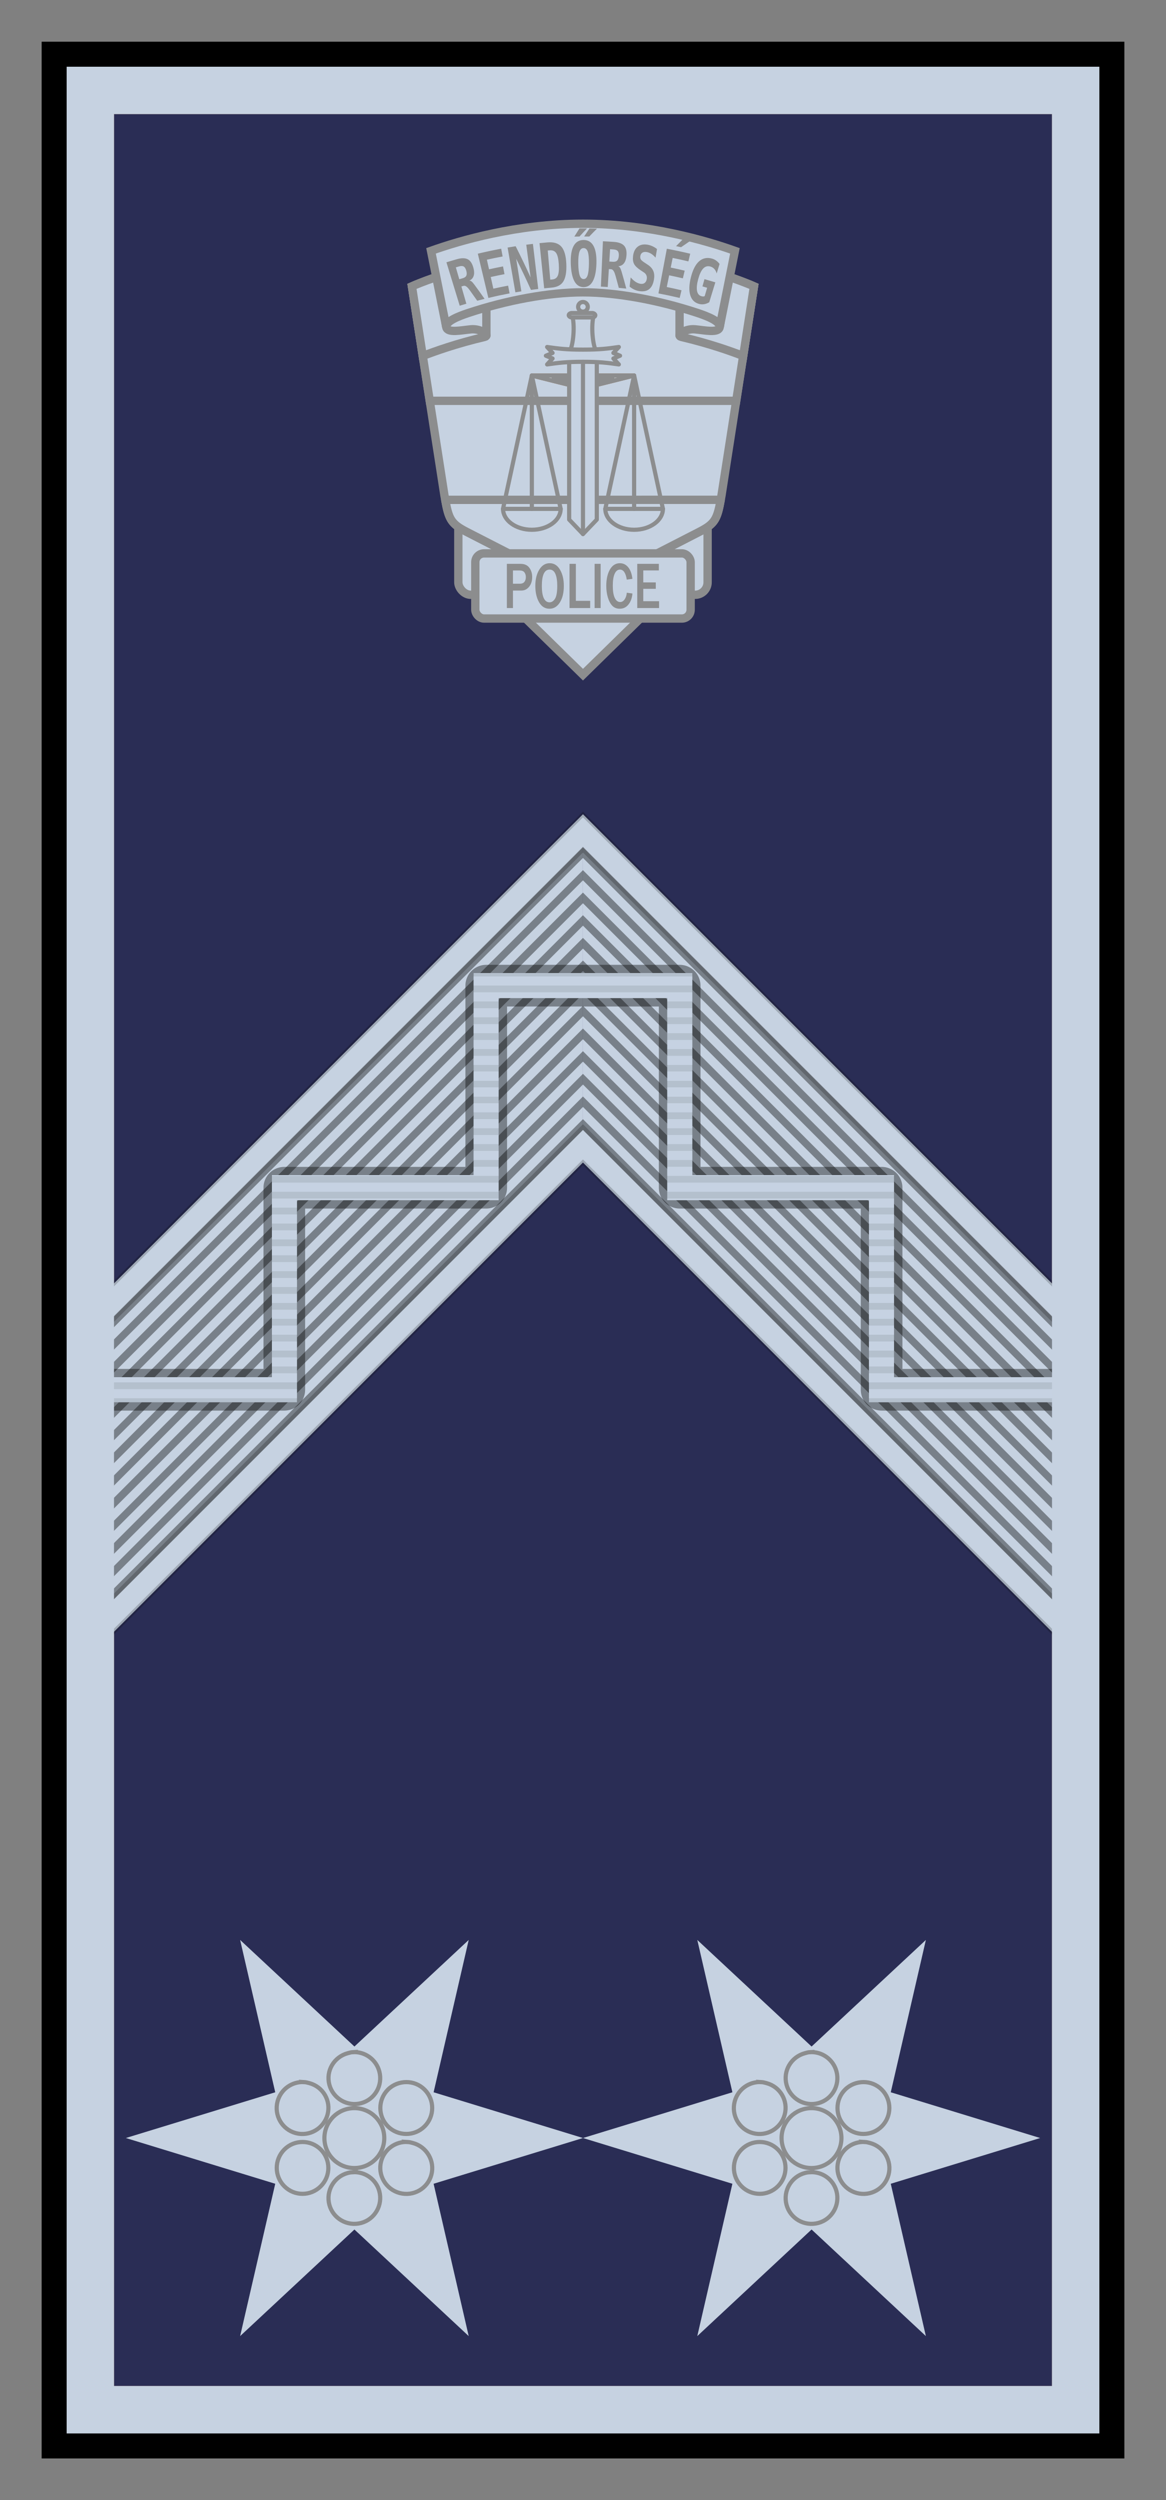 <?xml version="1.0" encoding="UTF-8" standalone="no"?>
<!-- Created with Inkscape (http://www.inkscape.org/) -->

<svg
   xmlns:dc="http://purl.org/dc/elements/1.1/"
   xmlns:cc="http://creativecommons.org/ns#"
   xmlns:rdf="http://www.w3.org/1999/02/22-rdf-syntax-ns#"
   xmlns:svg="http://www.w3.org/2000/svg"
   xmlns="http://www.w3.org/2000/svg"
   version="1.1"
   width="140"
   height="300"
   id="svg2">
  <rect width="100%" height="100%" fill="#808080" stroke="none"/>
  <defs
     id="defs9" />
  <rect
     width="127"
     height="287"
     x="6.501"
     y="6.506"
     id="rect3226"
     style="fill:#b58e6c" />
  <path
     d="m -176.688,15.344 0,272.625 112.625,0 0,-272.625 -112.625,0 z"
     transform="translate(190.375,-1.656)"
     id="path3262"
     style="fill:#2a2d55" />
  <path
     d="m 51.6,48.095 1.764,11.357 c 0.034,0.194 0.062,0.353 0.093,0.526 l 33.079,0 c 0.031,-0.173 0.06,-0.332 0.093,-0.526 l 1.764,-11.357 -36.796,0 z"
     id="path338"
     style="fill:#ffffff;stroke:#b58e6c;stroke-width:0.187" />
  <rect
     width="29.931"
     height="11.105"
     ry="1.496"
     x="55.031"
     y="60.267"
     id="rect352-2"
     style="fill:#c6d2e1;stroke:#8c8d8e" />
  <path
     d="m 69.997,30.212 c -11.324,0 -20.536,4.148 -20.536,4.148 l 3.903,25.093 c 0.493,2.846 0.686,3.35 2.699,4.382 l 13.934,7.144 13.933,-7.146 c 2.013,-1.032 2.206,-1.536 2.699,-4.382 l 3.903,-25.091 c 1.3e-13,0 -9.212,-4.148 -20.536,-4.148 z"
     id="path340"
     style="fill:#c6d2e1;stroke:#8c8d8e" />
  <path
     d="m 69.997,30.212 c -11.324,0 -20.536,4.148 -20.536,4.148 l 2.138,13.735 36.796,0 2.138,-13.735 c 9.9e-14,0 -9.212,-4.148 -20.536,-4.148 z"
     id="path348"
     style="fill:#c6d2e1;stroke:#8c8d8e" />
  <path
     d="m 58.4,30.843 -5.164,1.069 -1.221,7.864 0.724,0.795 c 1.887,-0.122 3.771,-0.26 5.661,-0.315 l 0,-9.412 z m 23.194,0 0,9.412 c 1.891,0.055 3.775,0.193 5.662,0.315 l 0.724,-0.795 -1.222,-7.864 -5.164,-1.069 z"
     id="path342"
     style="fill:#c6d2e1;stroke:#8c8d8e;stroke-linejoin:round" />
  <path
     d="m 56.069,32.128 c -4.059,1.087 -6.608,2.232 -6.608,2.232 l 1.297,8.354 c 1.485,-0.569 4,-1.477 7.449,-2.29 0.641,-0.151 -0.411,-1.023 -1.671,-0.906 -1.151,0.107 -2.801,0.483 -2.95,-0.251 -0.127,-0.627 -0.403,-2.598 0.362,-3.546 l 2.793,-2.968 -0.672,-0.625 z m 27.857,0 -0.672,0.625 2.793,2.968 c 0.765,0.948 0.488,2.92 0.362,3.546 -0.151,0.734 -1.799,0.358 -2.951,0.251 -1.259,-0.117 -2.312,0.755 -1.67,0.906 3.448,0.813 5.964,1.721 7.447,2.29 l 1.295,-8.354 c 7e-14,0 -2.549,-1.144 -6.608,-2.232 z"
     id="path344"
     style="fill:#c6d2e1;stroke:#8c8d8e" />
  <path
     d="m 69.997,26.847 c -7.943,0 -14.831,2.035 -18.245,3.254 l 1.823,9.102 c -0.023,-0.666 1.487,-1.259 2.658,-1.647 4.567,-1.514 9.629,-2.477 13.764,-2.477 4.136,0 9.197,0.964 13.764,2.477 1.171,0.388 2.681,0.982 2.658,1.648 l 1.823,-9.102 C 84.828,28.882 77.941,26.847 69.998,26.847 z"
     id="path346"
     style="fill:#c6d2e1;stroke:#8c8d8e" />
  <path
     d="m 69.997,65.16 -8.134,3.505 -1.291,3.058 9.425,9.235 9.305,-9.118 0.613,-3.176 z"
     id="path356"
     style="fill:#c6d2e1;stroke:#8c8d8e" />
  <path
     d="m 53.458,59.979 c 0.43,2.367 0.73,2.894 2.606,3.856 l 13.934,7.144 13.933,-7.146 c 1.876,-0.961 2.175,-1.489 2.606,-3.856 z"
     id="path350"
     style="fill:#c6d2e1;stroke:#8c8d8e;stroke-linecap:round;stroke-linejoin:round" />
  <rect
     width="25.855"
     height="7.819"
     ry="1.053"
     x="57.07"
     y="66.404"
     id="rect354"
     style="fill:#c6d2e1;stroke:#8c8d8e" />
  <path
     d="m 66.002,67.583 c -0.519,0 -0.938,0.257 -1.255,0.778 -0.317,0.518 -0.471,1.161 -0.471,1.933 0,0.777 0.145,1.434 0.442,1.962 0.299,0.528 0.72,0.79 1.255,0.79 0.521,0 0.934,-0.252 1.249,-0.754 0.317,-0.505 0.477,-1.167 0.477,-1.986 0,-0.779 -0.155,-1.426 -0.46,-1.944 -0.303,-0.52 -0.714,-0.778 -1.237,-0.778 z m 8.431,0 c -0.51,0 -0.911,0.253 -1.202,0.76 -0.291,0.505 -0.436,1.16 -0.436,1.968 0,0.502 0.065,0.962 0.189,1.379 0.124,0.417 0.296,0.746 0.524,0.99 0.23,0.243 0.534,0.365 0.901,0.365 0.437,0 0.787,-0.171 1.055,-0.513 0.27,-0.344 0.428,-0.783 0.471,-1.314 l -0.678,-0.094 c -0.02,0.306 -0.104,0.569 -0.253,0.79 -0.15,0.22 -0.33,0.33 -0.542,0.33 -0.266,0 -0.481,-0.162 -0.643,-0.488 -0.161,-0.329 -0.242,-0.819 -0.242,-1.461 0,-0.632 0.074,-1.112 0.224,-1.444 0.151,-0.334 0.365,-0.501 0.636,-0.501 0.423,0 0.695,0.402 0.819,1.202 l 0.677,-0.094 c -0.069,-0.603 -0.241,-1.067 -0.507,-1.39 -0.266,-0.324 -0.596,-0.483 -0.996,-0.483 z m -13.575,0.077 0,5.303 0.731,0 0,-2.098 1.008,0 c 0.378,0 0.685,-0.153 0.931,-0.454 0.246,-0.3 0.371,-0.694 0.371,-1.178 0,-0.425 -0.114,-0.791 -0.342,-1.102 -0.226,-0.313 -0.579,-0.471 -1.049,-0.471 l -1.65,0 z m 7.524,0 0,5.303 2.48,0 0,-0.866 -1.72,0 0,-4.437 -0.76,0 z m 3.011,0 0,5.303 0.725,0 0,-5.303 -0.725,0 z m 5.12,0 0,5.303 2.622,0 0,-0.819 -1.897,0 0,-1.485 1.502,0 0,-0.772 -1.502,0 0,-1.438 1.868,0 0,-0.79 -2.592,0 z m -10.524,0.688 c 0.315,0 0.546,0.172 0.695,0.518 0.15,0.344 0.224,0.823 0.224,1.432 0,0.748 -0.09,1.265 -0.271,1.55 -0.181,0.285 -0.398,0.43 -0.66,0.43 -0.295,0 -0.524,-0.166 -0.683,-0.495 -0.157,-0.331 -0.236,-0.816 -0.236,-1.455 0,-1.318 0.309,-1.98 0.931,-1.98 z m -4.401,0.106 0.79,0 c 0.285,0 0.487,0.08 0.595,0.236 0.11,0.155 0.165,0.336 0.165,0.554 0,0.241 -0.059,0.438 -0.177,0.583 -0.118,0.145 -0.294,0.218 -0.518,0.218 l -0.854,0 0,-1.591 z"
     id="path37"
     style="fill:#8c8d8e" />
  <path
     d="m 69.573,27.417 c -0.207,0.324 -0.411,0.648 -0.613,0.974 0.206,-0.005 0.411,-0.008 0.617,-0.011 0.176,-0.193 0.354,-0.385 0.535,-0.577 0.123,-0.13 0.246,-0.26 0.371,-0.389 -0.124,-0.001 -0.247,-0.002 -0.371,-0.002 -0.18,1.9889129149e-4 -0.36,0.001 -0.54,0.003 z m 1.202,0.002 c -0.217,0.318 -0.43,0.638 -0.64,0.959 0.206,2.5873402153e-4 0.412,0.002 0.617,0.004 0.303,-0.317 0.612,-0.632 0.926,-0.944 -0.301,-0.009 -0.603,-0.016 -0.904,-0.02 z m 11.211,1.303 c -0.274,0.269 -0.546,0.541 -0.814,0.814 0.202,0.042 0.403,0.084 0.605,0.128 0.357,-0.252 0.718,-0.5 1.083,-0.745 -0.291,-0.068 -0.582,-0.133 -0.874,-0.196 z m -11.919,0.077 c -0.537,8.6935988726e-4 -0.941,0.245 -1.201,0.729 -0.258,0.484 -0.363,1.193 -0.332,2.125 0.031,0.929 0.179,1.632 0.438,2.102 0.261,0.471 0.624,0.699 1.101,0.699 0.014,4.43032283e-6 0.028,-1.8861583849e-4 0.042,-5.7957325818e-4 0.458,-0.014 0.807,-0.243 1.057,-0.701 0.26,-0.471 0.41,-1.174 0.439,-2.103 0.029,-0.932 -0.08,-1.641 -0.341,-2.124 -0.251,-0.469 -0.639,-0.712 -1.155,-0.726 -0.016,-3.9795226937e-4 -0.031,-5.8415479044e-4 -0.047,-5.5845673088e-4 z m 7.62,0.554 c -0.464,-0.067 -0.848,0.023 -1.147,0.271 -0.299,0.247 -0.474,0.622 -0.531,1.113 -0.045,0.382 -0.003,0.692 0.124,0.938 0.127,0.243 0.395,0.499 0.797,0.763 0.13,0.085 0.259,0.17 0.388,0.256 0.136,0.091 0.235,0.205 0.292,0.339 0.058,0.132 0.074,0.278 0.049,0.439 -0.033,0.214 -0.118,0.373 -0.249,0.476 -0.13,0.101 -0.294,0.139 -0.498,0.109 -0.202,-0.029 -0.4,-0.109 -0.596,-0.235 -0.194,-0.126 -0.392,-0.303 -0.592,-0.532 l -0.129,1.102 c 0.178,0.148 0.368,0.269 0.564,0.358 0.198,0.092 0.397,0.153 0.601,0.182 0.496,0.071 0.886,-8.2335602422e-4 1.176,-0.227 0.292,-0.228 0.488,-0.61 0.582,-1.152 0.069,-0.398 0.045,-0.743 -0.075,-1.032 -0.12,-0.289 -0.344,-0.546 -0.672,-0.758 -0.115,-0.077 -0.23,-0.153 -0.346,-0.229 -0.242,-0.156 -0.401,-0.283 -0.471,-0.391 -0.068,-0.11 -0.093,-0.243 -0.073,-0.393 0.026,-0.193 0.104,-0.334 0.233,-0.423 0.129,-0.088 0.299,-0.118 0.514,-0.087 0.193,0.028 0.385,0.101 0.568,0.216 0.183,0.115 0.353,0.27 0.515,0.462 l 0.174,-1.037 c -0.186,-0.145 -0.378,-0.26 -0.579,-0.348 -0.201,-0.09 -0.408,-0.151 -0.619,-0.181 z m 7.81,1.68 c -0.595,-0.17 -1.122,-0.062 -1.56,0.325 -0.435,0.387 -0.758,1.03 -0.983,1.92 -0.221,0.876 -0.241,1.589 -0.075,2.141 0.166,0.549 0.505,0.895 1.027,1.043 0.211,0.06 0.42,0.074 0.629,0.042 0.212,-0.034 0.417,-0.111 0.623,-0.234 l 0.732,-2.391 C 85.457,33.747 85.023,33.619 84.587,33.496 l -0.246,0.872 c 0.188,0.053 0.376,0.107 0.564,0.162 l -0.292,0.998 c -0.05,0.029 -0.109,0.049 -0.177,0.052 -0.068,7.3796606695e-4 -0.142,-0.017 -0.226,-0.041 -0.28,-0.08 -0.453,-0.29 -0.518,-0.636 -0.065,-0.346 -0.02,-0.812 0.137,-1.398 0.162,-0.604 0.363,-1.031 0.605,-1.284 0.242,-0.254 0.53,-0.333 0.857,-0.24 0.187,0.054 0.345,0.148 0.472,0.29 0.132,0.14 0.226,0.321 0.288,0.544 l 0.346,-1.141 C 86.283,31.519 86.147,31.383 85.992,31.274 85.839,31.163 85.675,31.084 85.497,31.033 z m -31.895,0.439 1.596,5.212 c 0.266,-0.081 0.532,-0.16 0.798,-0.237 l -0.599,-2.071 c 0.087,-0.025 0.173,-0.05 0.26,-0.075 0.2,-0.057 0.43,0.095 0.686,0.451 0.042,0.059 0.079,0.102 0.104,0.135 0.288,0.398 0.571,0.798 0.852,1.199 0.294,-0.078 0.589,-0.153 0.884,-0.226 -0.402,-0.575 -0.813,-1.146 -1.232,-1.712 -0.146,-0.198 -0.26,-0.322 -0.342,-0.381 -0.081,-0.062 -0.17,-0.095 -0.259,-0.094 0.255,-0.114 0.426,-0.295 0.514,-0.547 0.088,-0.252 0.087,-0.558 -0.005,-0.922 -0.138,-0.543 -0.357,-0.902 -0.669,-1.077 -0.31,-0.176 -0.758,-0.187 -1.327,-0.026 -0.42,0.119 -0.839,0.243 -1.257,0.371 z m 3.769,-1.027 1.266,5.305 c 0.846,-0.202 1.696,-0.384 2.548,-0.544 L 61.009,34.275 c -0.593,0.112 -1.184,0.233 -1.774,0.365 L 58.924,33.241 c 0.549,-0.122 1.099,-0.236 1.651,-0.342 l -0.178,-0.93 c -0.561,0.107 -1.121,0.223 -1.679,0.347 l -0.257,-1.153 c 0.628,-0.14 1.258,-0.269 1.89,-0.388 l -0.175,-0.931 c -0.941,0.176 -1.877,0.376 -2.806,0.598 z m 3.576,-0.737 0.934,5.372 c 0.239,-0.042 0.479,-0.082 0.719,-0.12 L 61.976,31.047 c 0.622,1.238 1.214,2.486 1.777,3.741 0.29,-0.04 0.581,-0.077 0.872,-0.111 l -0.638,-5.412 c -0.267,0.031 -0.534,0.065 -0.8,0.1 l 0.521,3.926 c -0.568,-1.256 -1.167,-2.504 -1.794,-3.743 -0.323,0.05 -0.645,0.103 -0.966,0.159 z m 3.832,-0.53 0.559,5.42 c 0.291,-0.03 0.582,-0.058 0.873,-0.082 0.676,-0.058 1.146,-0.295 1.424,-0.737 0.278,-0.444 0.404,-1.151 0.362,-2.117 -0.041,-0.962 -0.234,-1.648 -0.586,-2.053 -0.351,-0.408 -0.908,-0.587 -1.661,-0.523 -0.324,0.028 -0.648,0.058 -0.971,0.091 z m 7.614,-0.227 -0.243,5.443 c 0.273,0.012 0.547,0.027 0.82,0.044 l 0.134,-2.15 c 0.09,0.006 0.179,0.011 0.269,0.018 0.207,0.014 0.371,0.235 0.489,0.657 0.019,0.07 0.039,0.122 0.051,0.162 0.134,0.472 0.262,0.944 0.386,1.416 0.3,0.027 0.6,0.057 0.899,0.09 -0.178,-0.678 -0.367,-1.354 -0.565,-2.03 -0.069,-0.236 -0.133,-0.392 -0.19,-0.475 -0.055,-0.086 -0.126,-0.147 -0.21,-0.177 0.278,-0.02 0.5,-0.132 0.669,-0.338 0.168,-0.206 0.273,-0.494 0.311,-0.867 0.057,-0.557 -0.026,-0.969 -0.26,-1.24 -0.232,-0.271 -0.65,-0.436 -1.244,-0.477 -0.438,-0.031 -0.877,-0.056 -1.317,-0.076 z m 7.674,0.898 -1.008,5.359 c 0.852,0.161 1.702,0.343 2.548,0.545 l 0.22,-0.921 c -0.588,-0.14 -1.178,-0.271 -1.769,-0.392 l 0.287,-1.403 c 0.55,0.113 1.099,0.233 1.647,0.362 l 0.217,-0.922 C 81.651,32.344 81.093,32.222 80.533,32.107 l 0.236,-1.157 c 0.63,0.129 1.258,0.268 1.884,0.417 l 0.22,-0.921 c -0.928,-0.222 -1.865,-0.422 -2.805,-0.598 z m -9.995,-0.079 c 0.016,-2.075830051e-5 0.031,6.2844293563e-4 0.046,0.002 1.117523e-8,9.8113e-10 2.234961e-8,1.96233e-9 3.352632e-8,2.94328e-9 0.208,0.018 0.362,0.163 0.457,0.438 0.102,0.293 0.145,0.766 0.137,1.421 -0.008,0.652 -0.062,1.13 -0.164,1.424 -0.095,0.271 -0.238,0.411 -0.431,0.429 l -3.099788e-8,2.8922e-9 c -0.014,0.001 -0.028,0.002 -0.043,0.002 -0.213,1.086633872e-5 -0.368,-0.139 -0.47,-0.43 -0.102,-0.293 -0.161,-0.771 -0.171,-1.423 -0.009,-0.655 0.038,-1.128 0.139,-1.421 0.102,-0.296 0.268,-0.441 0.498,-0.441 z m -15.341,2.311 c 0.134,-0.039 0.268,-0.077 0.401,-0.115 0.238,-0.067 0.423,-0.061 0.555,0.021 0.131,0.083 0.235,0.255 0.304,0.511 0.069,0.256 0.064,0.455 -0.006,0.595 -0.069,0.138 -0.218,0.236 -0.448,0.301 -0.131,0.037 -0.261,0.074 -0.392,0.112 z m 18.521,-2.177 c 0.139,0.009 0.279,0.018 0.418,0.028 0.247,0.017 0.42,0.086 0.516,0.209 0.096,0.122 0.134,0.319 0.112,0.583 -0.022,0.264 -0.095,0.449 -0.209,0.557 -0.112,0.106 -0.285,0.147 -0.523,0.13 -0.135,-0.01 -0.271,-0.019 -0.406,-0.027 z m -7.484,0.154 c 0.081,-0.007 0.162,-0.014 0.242,-0.02 0.351,-0.029 0.612,0.086 0.778,0.341 0.166,0.255 0.266,0.698 0.306,1.332 0.04,0.639 -0.002,1.101 -0.125,1.377 -0.123,0.274 -0.347,0.421 -0.675,0.448 -0.075,0.006 -0.151,0.012 -0.226,0.019 z"
     id="path1187"
     style="fill:#8c8d8e" />
  <path
     d="m 63.858,45.063 5.892,1.473 0,-1.473 -5.892,0 z m 6.387,0 0,1.473 5.892,-1.473 -5.892,0 z m -3.983,0.295 3.193,0 0,0.795 -3.193,-0.795 z m 4.278,0 3.193,0 -3.193,0.795 0,-0.795 z"
     id="path1325"
     style="fill:#ffffff;stroke:#b58e6c;stroke-width:0.5;stroke-linecap:round;stroke-linejoin:round" />
  <path
     d="m 60.399,61.061 c 0,1.386 1.548,2.51 3.459,2.51 1.91,-2e-14 3.459,-1.124 3.459,-2.51 l -6.917,0 z m 12.279,0 c 0,1.386 1.548,2.51 3.459,2.51 1.91,0 3.459,-1.124 3.459,-2.51 l -6.917,0 z"
     id="path1334"
     style="fill:#c6d2e1;stroke:#8c8d8e;stroke-width:0.5;stroke-linecap:round;stroke-linejoin:round" />
  <path
     d="m 63.857,45.063 3.459,15.998"
     id="path1339"
     style="fill:#ffffff;stroke:#8c8d8e;stroke-width:0.5;stroke-linecap:round;stroke-linejoin:round" />
  <path
     d="m 63.857,61.061 0,-15.998"
     id="path1341"
     style="fill:#ffffff;stroke:#8c8d8e;stroke-width:0.5;stroke-linecap:round;stroke-linejoin:round" />
  <path
     d="M 63.857,45.063 60.398,61.061"
     id="path1343"
     style="fill:#ffffff;stroke:#8c8d8e;stroke-width:0.5;stroke-linecap:round;stroke-linejoin:round" />
  <path
     d="m 76.138,45.063 -3.459,15.998"
     id="path1367"
     style="fill:#ffffff;stroke:#8c8d8e;stroke-width:0.5;stroke-linecap:round;stroke-linejoin:round" />
  <path
     d="m 76.138,61.061 0,-15.998"
     id="path1369"
     style="fill:#ffffff;stroke:#8c8d8e;stroke-width:0.5;stroke-linecap:round;stroke-linejoin:round" />
  <path
     d="m 76.138,45.063 3.459,15.998"
     id="path1371"
     style="fill:#ffffff;stroke:#8c8d8e;stroke-width:0.5;stroke-linecap:round;stroke-linejoin:round" />
  <path
     d="m 70.574,36.819 a 0.578,0.578 0 0 1 -1.157,0 0.578,0.578 0 1 1 1.157,0 z"
     id="path1254"
     style="fill:#c6d2e1;stroke:#8c8d8e;stroke-width:0.5;stroke-linecap:round;stroke-linejoin:round" />
  <path
     d="m 68.717,37.877 c 0.388,1.557 0.004,4.071 -0.409,4.393 l 1.689,0.053 1.687,-0.053 c -0.413,-0.322 -0.798,-2.836 -0.409,-4.393 l -1.279,0.035 -1.279,-0.035 z"
     id="path1258"
     style="fill:#c6d2e1;stroke:#8c8d8e;stroke-width:0.5;stroke-linecap:round;stroke-linejoin:round" />
  <rect
     width="3.189"
     height="0.529"
     rx="0.374"
     ry="0.374"
     x="68.289"
     y="37.563"
     id="rect1256"
     style="fill:#c6d2e1;stroke:#8c8d8e;stroke-width:0.5;stroke-linecap:round;stroke-linejoin:round" />
  <path
     d="m 63.858,45.063 5.892,1.473 0,-1.473 -5.892,0 z m 6.387,0 0,1.473 5.892,-1.473 -5.892,0 z m -3.983,0.295 3.193,0 0,0.795 -3.193,-0.795 z m 4.278,0 3.193,0 -3.193,0.795 0,-0.795 z"
     id="path1493"
     style="fill:#c3c7c8;stroke:#8c8d8e;stroke-width:0.5" />
  <path
     d="m 68.338,42.685 0,19.665 1.659,1.735 1.659,-1.735 0,-19.665 -1.659,0 -1.659,0 z"
     id="path1277"
     style="fill:#c6d2e1;stroke:#8c8d8e;stroke-width:0.5;stroke-linecap:round;stroke-linejoin:round" />
  <path
     d="m 69.997,42.685 0,21.399"
     id="path1282"
     style="fill:#ffffff;stroke:#8c8d8e;stroke-width:0.5;stroke-linecap:round;stroke-linejoin:round" />
  <path
     d="m 65.691,41.639 0.654,0.713 -0.8,0.333 0.8,0.333 -0.654,0.713 c 1.383,-0.199 2.304,-0.315 4.306,-0.315 2.002,0 2.923,0.117 4.306,0.315 l -0.654,-0.713 0.799,-0.333 -0.799,-0.333 0.654,-0.713 c -1.383,0.199 -2.304,0.315 -4.306,0.315 -2.002,0 -2.923,-0.117 -4.306,-0.315 z"
     id="path1265"
     style="fill:#c6d2e1;stroke:#8c8d8e;stroke-width:0.5;stroke-linecap:round;stroke-linejoin:round" />
  <path
     d="m 124.891,256.555 -17.938,5.489 4.215,18.279 -13.723,-12.79 -13.723,12.79 4.215,-18.279 L 70,256.555 l 17.938,-5.489 -4.215,-18.279 13.723,12.79 13.723,-12.79 -4.215,18.279 z"
     id="path60"
     style="fill:#c6d2e1" />
  <path
     d="m 97.249,246.25 c -0.206,0.012 -0.386,0.069 -0.594,0.125 -1.659,0.444 -2.663,2.122 -2.219,3.781 0.444,1.659 2.154,2.663 3.812,2.219 1.659,-0.444 2.632,-2.154 2.187,-3.812 -0.389,-1.451 -1.744,-2.399 -3.187,-2.312 z m -5.844,3.594 c -1.444,-0.087 -2.799,0.861 -3.188,2.312 -0.444,1.659 0.529,3.368 2.188,3.812 1.659,0.444 3.368,-0.56 3.812,-2.219 0.444,-1.659 -0.529,-3.337 -2.188,-3.781 -0.207,-0.056 -0.419,-0.113 -0.625,-0.125 z m 12.281,0 c -0.796,0 -1.612,0.299 -2.219,0.906 -1.214,1.214 -1.214,3.192 0,4.406 1.214,1.214 3.192,1.214 4.406,0 1.214,-1.214 1.214,-3.192 0,-4.406 -0.607,-0.607 -1.392,-0.906 -2.188,-0.906 z m -6.25,3.125 c -1.986,0 -3.594,1.608 -3.594,3.594 0,1.986 1.608,3.594 3.594,3.594 1.986,0 3.594,-1.608 3.594,-3.594 0,-1.986 -1.608,-3.594 -3.594,-3.594 z m -6.219,4.062 c -0.796,0 -1.58,0.299 -2.188,0.906 -1.214,1.214 -1.214,3.192 0,4.406 1.214,1.214 3.161,1.214 4.375,0 1.214,-1.214 1.214,-3.192 0,-4.406 -0.607,-0.607 -1.392,-0.906 -2.188,-0.906 z m 12.625,0 c -1.444,-0.087 -2.799,0.861 -3.188,2.312 -0.444,1.659 0.56,3.368 2.219,3.812 1.659,0.444 3.368,-0.529 3.812,-2.188 0.444,-1.659 -0.56,-3.368 -2.219,-3.812 -0.207,-0.056 -0.419,-0.113 -0.625,-0.125 z m -6.594,3.625 c -0.206,0.012 -0.386,0.038 -0.594,0.094 -1.659,0.444 -2.663,2.154 -2.219,3.812 0.444,1.659 2.154,2.632 3.812,2.188 1.659,-0.444 2.632,-2.154 2.187,-3.812 -0.389,-1.451 -1.744,-2.368 -3.187,-2.281 z"
     id="path4362"
     style="fill:#000000;fill-opacity:0;stroke:#8c8d8e;stroke-width:0.5" />
  <path
     d="m 70,256.555 -17.938,5.489 4.215,18.279 L 42.555,267.534 28.832,280.324 33.047,262.045 15.109,256.555 33.047,251.066 28.832,232.787 l 13.723,12.79 13.723,-12.79 -4.215,18.279 z"
     id="path4414"
     style="fill:#c6d2e1" />
  <path
     d="m 42.358,246.25 c -0.206,0.012 -0.386,0.069 -0.594,0.125 -1.659,0.444 -2.663,2.122 -2.219,3.781 0.444,1.659 2.154,2.663 3.812,2.219 1.659,-0.444 2.632,-2.154 2.188,-3.812 -0.389,-1.451 -1.744,-2.399 -3.188,-2.312 z m -5.844,3.594 c -1.444,-0.087 -2.799,0.861 -3.188,2.312 -0.444,1.659 0.529,3.368 2.188,3.812 1.659,0.444 3.368,-0.56 3.812,-2.219 0.444,-1.659 -0.529,-3.337 -2.188,-3.781 -0.207,-0.056 -0.419,-0.113 -0.625,-0.125 z m 12.281,0 c -0.796,0 -1.612,0.299 -2.219,0.906 -1.214,1.214 -1.214,3.192 0,4.406 1.214,1.214 3.192,1.214 4.406,0 1.214,-1.214 1.214,-3.192 0,-4.406 -0.607,-0.607 -1.392,-0.906 -2.188,-0.906 z m -6.25,3.125 c -1.986,0 -3.594,1.608 -3.594,3.594 0,1.986 1.608,3.594 3.594,3.594 1.986,0 3.594,-1.608 3.594,-3.594 0,-1.986 -1.608,-3.594 -3.594,-3.594 z m -6.219,4.062 c -0.796,0 -1.58,0.299 -2.188,0.906 -1.214,1.214 -1.214,3.192 0,4.406 1.214,1.214 3.161,1.214 4.375,0 1.214,-1.214 1.214,-3.192 0,-4.406 -0.607,-0.607 -1.392,-0.906 -2.188,-0.906 z m 12.625,0 c -1.444,-0.087 -2.799,0.861 -3.188,2.312 -0.444,1.659 0.56,3.368 2.219,3.812 1.659,0.444 3.368,-0.529 3.812,-2.188 0.444,-1.659 -0.56,-3.368 -2.219,-3.812 -0.207,-0.056 -0.419,-0.113 -0.625,-0.125 z m -6.594,3.625 c -0.206,0.012 -0.386,0.038 -0.594,0.094 -1.659,0.444 -2.663,2.154 -2.219,3.812 0.444,1.659 2.154,2.632 3.812,2.188 1.659,-0.444 2.632,-2.154 2.188,-3.812 -0.389,-1.451 -1.744,-2.368 -3.188,-2.281 z"
     id="path4416"
     style="fill:#000000;fill-opacity:0;stroke:#8c8d8e;stroke-width:0.5" />
  <path
     d="m 69.995,97.712 -61.844,61.844 0,41.781 61.844,-61.844 0,-41.781 z"
     id="path958"
     style="fill:#c6d2e1" />
  <path
     d="m 69.995,97.712 61.844,61.844 0,41.781 -61.844,-61.844 0,-41.781 z"
     id="path1264"
     style="fill:#c6d2e1" />
  <path
     d="m 69.995,135.261 -61.844,61.844 0,4.219 61.844,-61.844 61.844,61.844 0,-4.219 -61.844,-61.844 z"
     id="path1258-7"
     style="fill:#c6d2e1;stroke:#000000;stroke-width:0.5;stroke-opacity:0.196" />
  <path
     d="m 69.995,97.729 -61.844,61.813 0,4.25 61.844,-61.844 61.844,61.844 0,-4.25 -61.844,-61.813 z"
     id="rect1242"
     style="fill:#c6d2e1;stroke:#000000;stroke-width:0.5;stroke-opacity:0.196" />
  <path
     d="m 130.1,191.014 0,-24.246 -24.246,-6e-13 0,-24.246 -24.246,-2e-13 1.1e-13,-24.246 -11.613,-2.2529425e-6 -11.613,-2.2529422e-6 0,24.246 -24.246,2e-13 0,24.246 -24.246,6e-13 0,24.246"
     id="path1266"
     style="fill:none;stroke:#000000;stroke-width:5;stroke-linecap:round;stroke-linejoin:round;stroke-opacity:0.392" />
  <path
     d="m 69.995,101.667 -61.844,61.844 0,1.281 61.844,-61.844 61.844,61.844 0,-1.281 -61.844,-61.844 z m 0,2.75 -61.844,61.844 0,1.219 61.844,-61.844 61.844,61.844 0,-1.219 -61.844,-61.844 z m 0,2.688 -61.844,61.844 0,1.281 61.844,-61.844 61.844,61.844 0,-1.281 -61.844,-61.844 z m 0,2.719 -61.844,61.875 0,1.219 61.844,-61.844 61.844,61.844 0,-1.219 -61.844,-61.875 z m 0,2.719 -61.844,61.844 0,1.281 61.844,-61.844 61.844,61.844 0,-1.281 -61.844,-61.844 z m 0,2.719 -61.844,61.875 0,1.219 61.844,-61.844 61.844,61.844 0,-1.219 -61.844,-61.875 z m 0,2.719 -61.844,61.844 0.031,1.25 61.812,-61.812 61.812,61.812 0.031,-1.25 -61.844,-61.844 z m 0,2.719 -61.812,61.844 0,1.219 61.812,-61.812 61.812,61.812 0,-1.219 -61.812,-61.844 z m 0,2.719 -61.812,61.812 0,1.281 61.812,-61.812 61.812,61.812 0,-1.281 -61.812,-61.812 z m 0,2.719 -61.812,61.844 0,1.219 61.812,-61.812 61.812,61.812 0,-1.219 -61.812,-61.844 z m 0,2.719 -61.812,61.812 0,1.281 61.812,-61.812 61.812,61.812 0,-1.281 -61.812,-61.812 z m 0,2.719 -61.812,61.844 0,1.219 61.812,-61.812 61.812,61.812 0,-1.219 -61.812,-61.844 z m 0,2.719 -61.812,61.812 0,1.281 61.812,-61.812 61.812,61.812 0,-1.281 -61.812,-61.812 z"
     id="rect1632"
     style="fill-opacity:0.392" />
  <path
     d="m 56.87,116.761 0,24.25 -24.219,0 0,24.25 -24.25,0 0,25.75 3,0 0,-22.75 24.25,0 0,-24.25 24.219,0 0,-24.25 20.25,0 0,24.25 24.219,0 0,24.25 24.25,0 0,22.75 3,0 0,-25.75 -24.25,0 0,-24.25 -24.219,0 0,-24.25 z"
     id="path960"
     style="fill:#c6d2e1" />
  <path
     d="m 56.87,116.761 0,0.406 26.25,0 0,-0.406 -26.25,0 z m 0,1.5 0,0.812 26.25,0 0,-0.812 -26.25,0 z m 0,1.906 0,0.812 3,0 0,-0.812 -3,0 z m 23.25,0 0,0.812 3,0 0,-0.812 -3,0 z m -23.25,1.906 0,0.812 3,0 0,-0.812 -3,0 z m 23.25,0 0,0.812 3,0 0,-0.812 -3,0 z m -23.25,1.906 0,0.812 3,0 0,-0.812 -3,0 z m 23.25,0 0,0.812 3,0 0,-0.812 -3,0 z m -23.25,1.906 0,0.812 3,0 0,-0.812 -3,0 z m 23.25,0 0,0.812 3,0 0,-0.812 -3,0 z m -23.25,1.906 0,0.781 3,0 0,-0.781 -3,0 z m 23.25,0 0,0.781 3,0 0,-0.781 -3,0 z m -23.25,1.906 0,0.781 3,0 0,-0.781 -3,0 z m 23.25,0 0,0.781 3,0 0,-0.781 -3,0 z m -23.25,1.906 0,0.781 3,0 0,-0.781 -3,0 z m 23.25,0 0,0.781 3,0 0,-0.781 -3,0 z m -23.25,1.875 0,0.812 3,0 0,-0.812 -3,0 z m 23.25,0 0,0.812 3,0 0,-0.812 -3,0 z m -23.25,1.906 0,0.812 3,0 0,-0.812 -3,0 z m 23.25,0 0,0.812 3,0 0,-0.812 -3,0 z m -23.25,1.906 0,0.812 3,0 0,-0.812 -3,0 z m 23.25,0 0,0.812 3,0 0,-0.812 -3,0 z m -23.25,1.906 0,0.812 3,0 0,-0.812 -3,0 z m 23.25,0 0,0.812 3,0 0,-0.812 -3,0 z m -47.469,1.906 0,0.812 27.219,0 0,-0.812 -27.219,0 z m 47.469,0 0,0.812 27.219,0 0,-0.812 -27.219,0 z m -47.469,1.906 0,0.812 27.219,0 0,-0.812 -27.219,0 z m 47.469,0 0,0.812 27.219,0 0,-0.812 -27.219,0 z m -47.469,1.906 0,0.812 3,0 0,-0.812 -3,0 z m 71.688,0 0,0.812 3,0 0,-0.812 -3,0 z m -71.688,1.906 0,0.812 3,0 0,-0.812 -3,0 z m 71.688,0 0,0.812 3,0 0,-0.812 -3,0 z m -71.688,1.906 0,0.812 3,0 0,-0.812 -3,0 z m 71.688,0 0,0.812 3,0 0,-0.812 -3,0 z m -71.688,1.906 0,0.812 3,0 0,-0.812 -3,0 z m 71.688,0 0,0.812 3,0 0,-0.812 -3,0 z m -71.688,1.906 0,0.812 3,0 0,-0.812 -3,0 z m 71.688,0 0,0.812 3,0 0,-0.812 -3,0 z m -71.688,1.906 0,0.812 3,0 0,-0.812 -3,0 z m 71.688,0 0,0.812 3,0 0,-0.812 -3,0 z m -71.688,1.906 0,0.812 3,0 0,-0.812 -3,0 z m 71.688,0 0,0.812 3,0 0,-0.812 -3,0 z m -71.688,1.906 0,0.812 3,0 0,-0.812 -3,0 z m 71.688,0 0,0.812 3,0 0,-0.812 -3,0 z m -71.688,1.906 0,0.812 3,0 0,-0.812 -3,0 z m 71.688,0 0,0.812 3,0 0,-0.812 -3,0 z m -71.688,1.906 0,0.812 3,0 0,-0.812 -3,0 z m 71.688,0 0,0.812 3,0 0,-0.812 -3,0 z m -71.688,1.906 0,0.812 3,0 0,-0.812 -3,0 z m 71.688,0 0,0.812 3,0 0,-0.812 -3,0 z m -95.938,1.906 0,0.812 27.25,0 0,-0.812 -27.25,0 z m 95.938,0 0,0.812 27.25,0 0,-0.812 -27.25,0 z m -95.938,1.906 0,0.781 3,0 0,-0.312 24.25,0 0,-0.469 -27.25,0 z m 95.938,0 0,0.469 24.25,0 0,0.312 3,0 0,-0.781 -27.25,0 z m -95.938,1.906 0,0.781 3,0 0,-0.781 -3,0 z m 120.188,0 0,0.781 3,0 0,-0.781 -3,0 z m -120.188,1.906 0,0.781 3,0 0,-0.781 -3,0 z m 120.188,0 0,0.781 3,0 0,-0.781 -3,0 z m -120.188,1.875 0,0.812 3,0 0,-0.812 -3,0 z m 120.188,0 0,0.812 3,0 0,-0.812 -3,0 z m -120.188,1.906 0,0.812 3,0 0,-0.812 -3,0 z m 120.188,0 0,0.812 3,0 0,-0.812 -3,0 z m -120.188,1.906 0,0.812 3,0 0,-0.812 -3,0 z m 120.188,0 0,0.812 3,0 0,-0.812 -3,0 z m -120.188,1.906 0,0.812 3,0 0,-0.812 -3,0 z m 120.188,0 0,0.812 3,0 0,-0.812 -3,0 z m -120.188,1.906 0,0.812 3,0 0,-0.812 -3,0 z m 120.188,0 0,0.812 3,0 0,-0.812 -3,0 z m -120.188,1.906 0,0.812 3,0 0,-0.812 -3,0 z m 120.188,0 0,0.812 3,0 0,-0.812 -3,0 z m -120.188,1.906 0,0.812 3,0 0,-0.812 -3,0 z m 120.188,0 0,0.812 3,0 0,-0.812 -3,0 z m -120.188,1.906 0,0.812 3,0 0,-0.812 -3,0 z m 120.188,0 0,0.812 3,0 0,-0.812 -3,0 z m -120.188,1.906 0,0.812 3,0 0,-0.812 -3,0 z m 120.188,0 0,0.812 3,0 0,-0.812 -3,0 z m -120.188,1.906 0,0.375 3,0 0,-0.375 -3,0 z m 120.188,0 0,0.375 3,0 0,-0.375 -3,0 z"
     id="rect3256"
     style="fill-opacity:0.415" />
  <path
     d="m 56.87,116.761 0,24.25 -24.219,0 0,24.25 -24.25,0 0,25.75 3,0 0,-22.75 24.25,0 0,-24.25 24.219,0 0,-24.25 20.25,0 0,24.25 24.219,0 0,24.25 24.25,0 0,22.75 3,0 0,-25.75 -24.25,0 0,-24.25 -24.219,0 0,-24.25 z"
     id="path3343"
     style="fill:#c6d2e1;fill-opacity:0.784" />
  <path
     d="m 6.5,6.5 0,287 127,0 0,-287 -127,0 z m 7.188,7.188 112.625,0 0,272.625 -112.625,0 0,-272.625 z"
     id="rect4615"
     style="fill:#c6d2e1" />
  <rect
     width="127"
     height="287"
     x="6.501"
     y="6.506"
     id="rect4618"
     style="fill:none;stroke:#000000;stroke-width:3" />
</svg>
